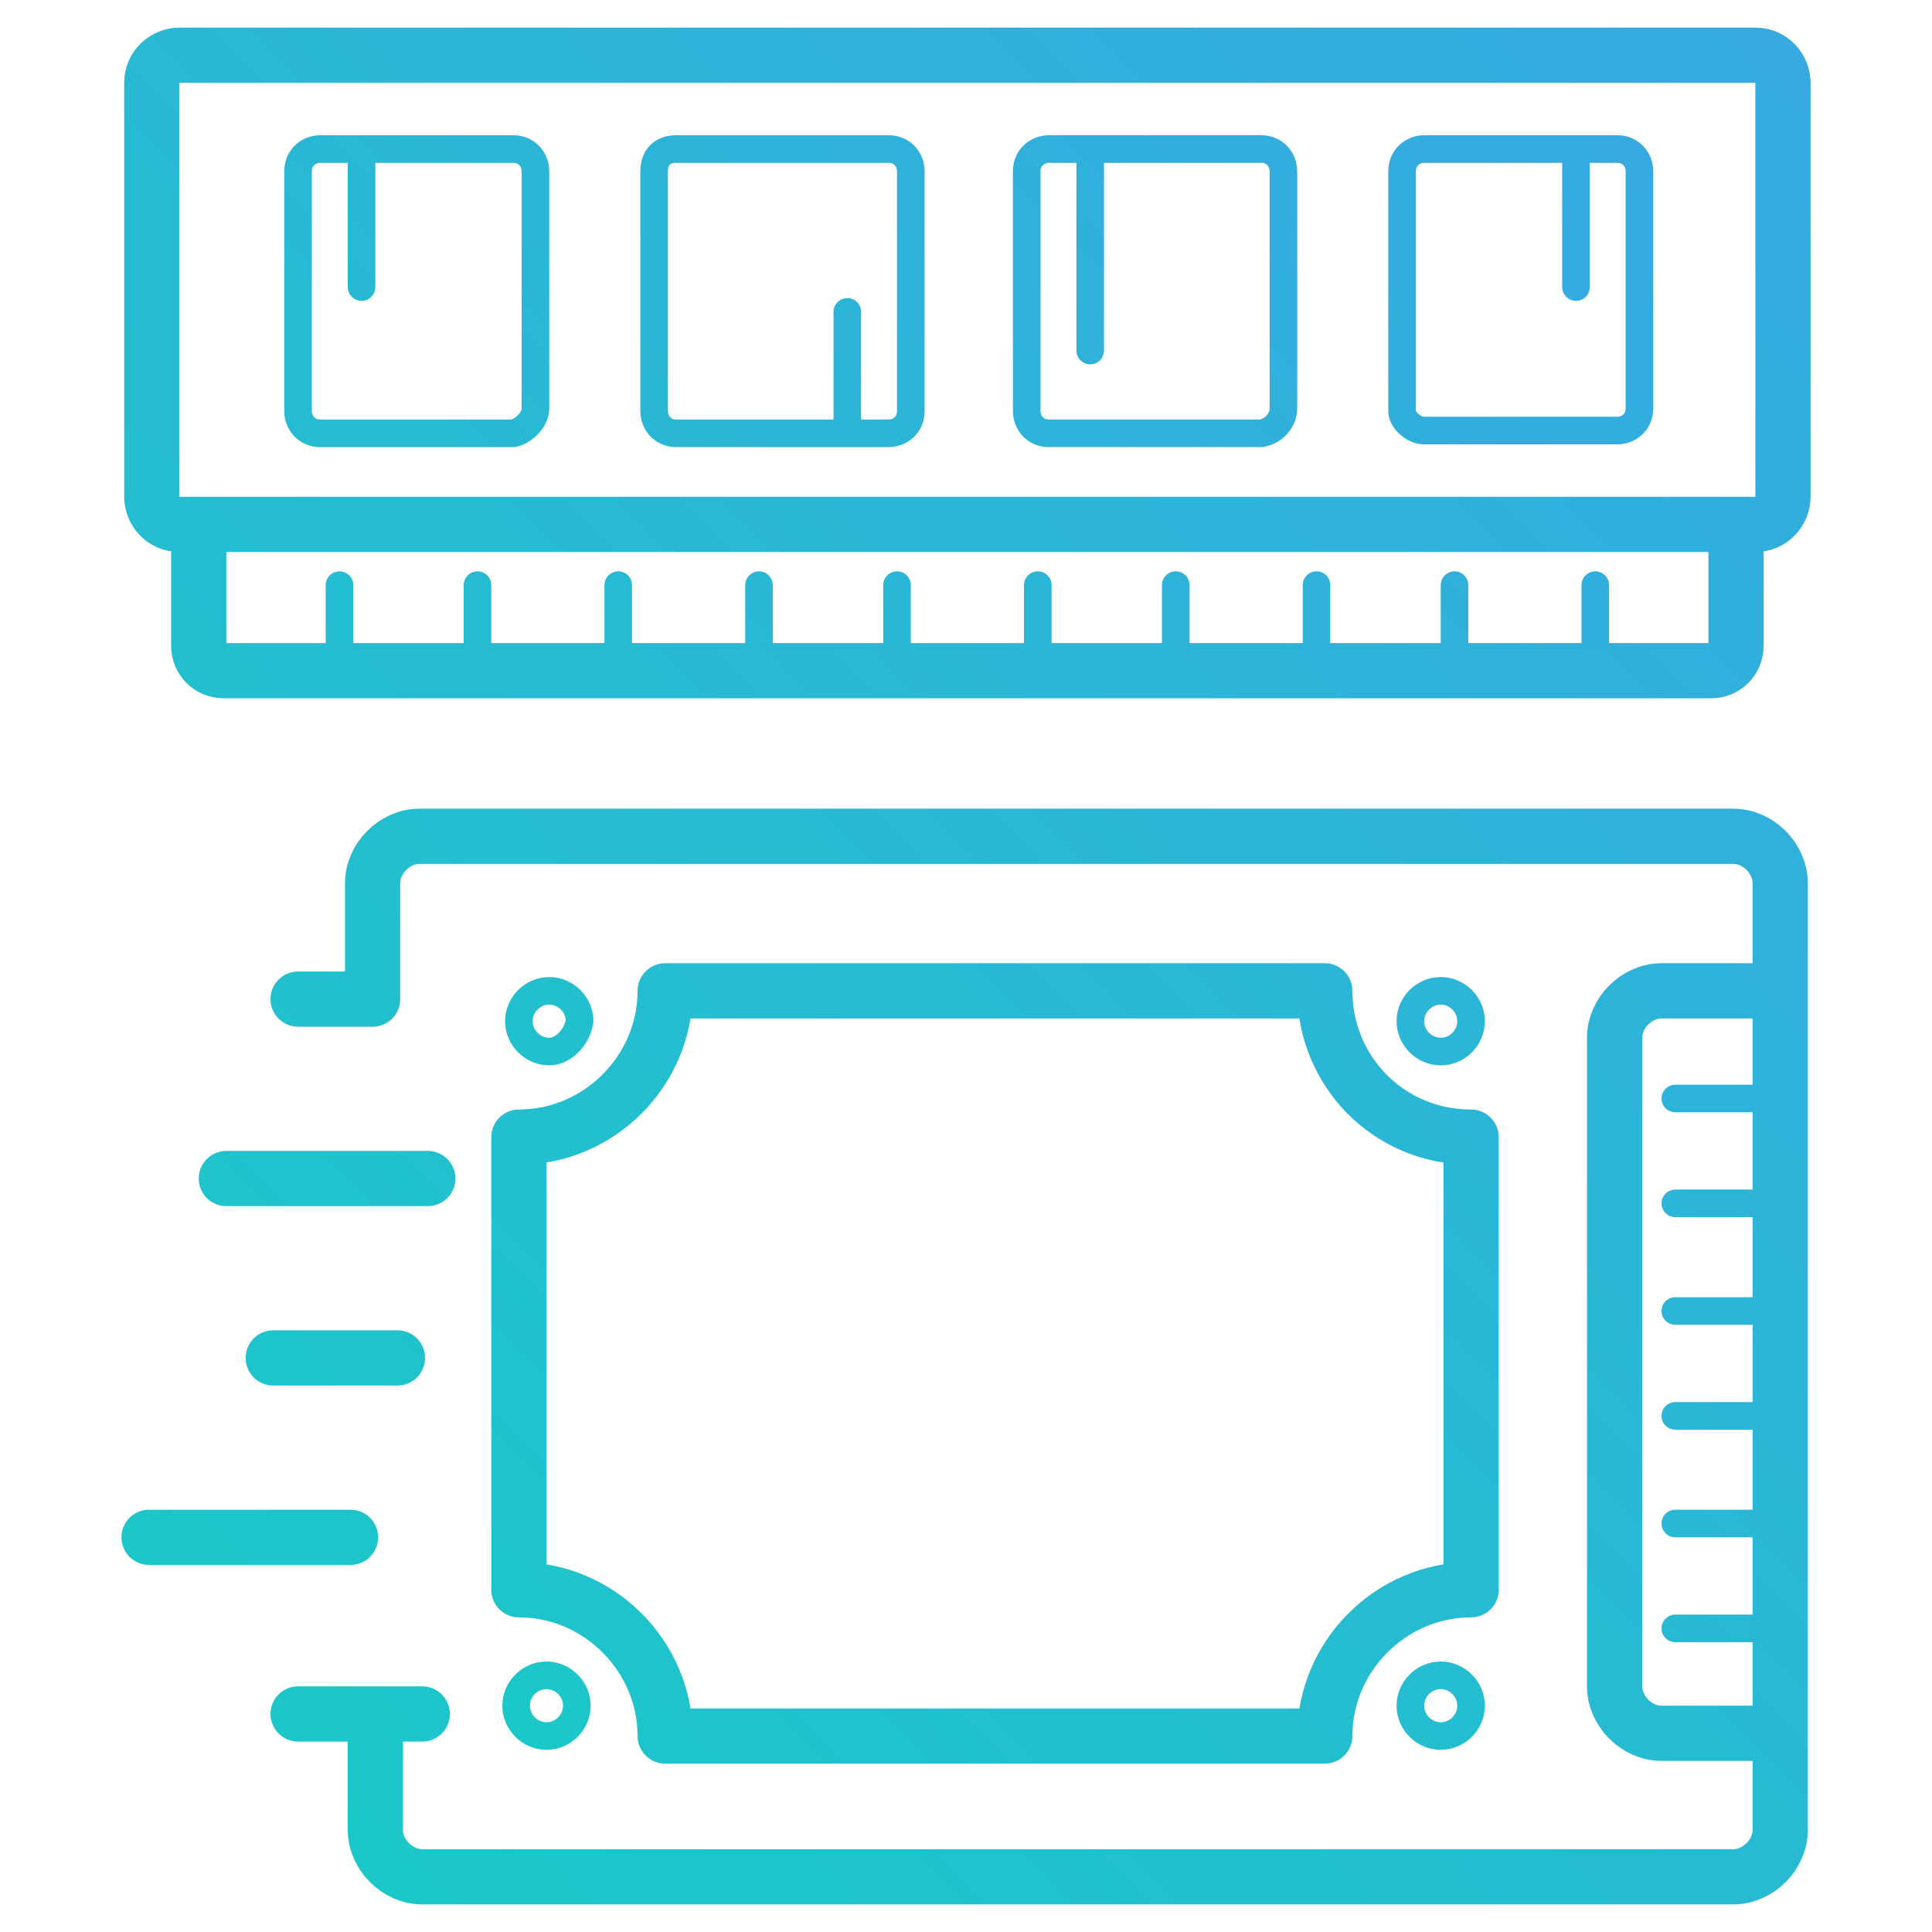 <?xml version="1.0" encoding="utf-8"?>
<!-- Generator: Adobe Illustrator 19.2.1, SVG Export Plug-In . SVG Version: 6.00 Build 0)  -->
<svg version="1.1" id="Layer_1" xmlns="http://www.w3.org/2000/svg" xmlns:xlink="http://www.w3.org/1999/xlink" x="0px" y="0px"
	 viewBox="0 0 70 70" style="enable-background:new 0 0 70 70;" xml:space="preserve">
<style type="text/css">
	.st0{fill:none;stroke:url(#SVGID_1_);stroke-linecap:round;stroke-linejoin:round;stroke-miterlimit:10;}
	.st1{fill:none;stroke:url(#SVGID_2_);stroke-width:2;stroke-linecap:round;stroke-linejoin:round;stroke-miterlimit:10;}
</style>
<linearGradient id="SVGID_1_" gradientUnits="userSpaceOnUse" x1="12.937" y1="12.506" x2="62.188" y2="61.758" gradientTransform="matrix(1 0 0 -1 0 69.7)">
	<stop  offset="0" style="stop-color:#1AC8C8"/>
	<stop  offset="1" style="stop-color:#36A9E1"/>
</linearGradient>
<path class="st0" d="M19.9,38.1L19.9,38.1c-0.6,0-1.1-0.5-1.1-1.1l0,0c0-0.6,0.5-1.1,1.1-1.1l0,0c0.6,0,1.1,0.5,1.1,1.1l0,0
	C20.9,37.6,20.4,38.1,19.9,38.1z M20.9,61.8L20.9,61.8c0-0.6-0.5-1.1-1.1-1.1l0,0c-0.6,0-1.1,0.5-1.1,1.1l0,0c0,0.6,0.5,1.1,1.1,1.1
	l0,0C20.4,62.9,20.9,62.4,20.9,61.8z M53.3,37L53.3,37c0-0.6-0.5-1.1-1.1-1.1l0,0c-0.6,0-1.1,0.5-1.1,1.1l0,0c0,0.6,0.5,1.1,1.1,1.1
	l0,0C52.8,38.1,53.3,37.6,53.3,37z M53.3,61.8L53.3,61.8c0-0.6-0.5-1.1-1.1-1.1l0,0c-0.6,0-1.1,0.5-1.1,1.1l0,0
	c0,0.6,0.5,1.1,1.1,1.1l0,0C52.8,62.9,53.3,62.4,53.3,61.8z M60.7,39.8h3.9 M60.7,43.6h3.9 M60.7,47.5h3.9 M60.7,51.3h3.9
	 M60.7,55.2h3.9 M60.7,59h3.9 M19.4,14.8V6.2c0-0.4-0.3-0.8-0.8-0.8h-7c-0.4,0-0.8,0.3-0.8,0.8v8.7c0,0.4,0.3,0.8,0.8,0.8h7
	C19,15.6,19.4,15.2,19.4,14.8z M13.1,5.6v4.8 M51.6,15.6h7c0.4,0,0.8-0.3,0.8-0.8V6.2c0-0.4-0.3-0.8-0.8-0.8h-7
	c-0.4,0-0.8,0.3-0.8,0.8v8.7C50.8,15.2,51.2,15.6,51.6,15.6z M57.1,5.6v4.8 M23.7,6.2v8.7c0,0.4,0.3,0.8,0.8,0.8h7.7
	c0.4,0,0.8-0.3,0.8-0.8V6.2c0-0.4-0.3-0.8-0.8-0.8h-7.7C24,5.4,23.7,5.7,23.7,6.2z M30.7,15.4v-4.1 M46.5,14.8V6.2
	c0-0.4-0.3-0.8-0.8-0.8H38c-0.4,0-0.8,0.3-0.8,0.8v8.7c0,0.4,0.3,0.8,0.8,0.8h7.7C46.2,15.6,46.5,15.2,46.5,14.8z M39.5,5.6v7.1
	 M12.3,21.2v2.9 M17.3,21.2v2.9 M22.4,21.2v2.9 M27.5,21.2v2.9 M32.5,21.2v2.9 M37.6,21.2v2.9 M42.6,21.2v2.9 M47.7,21.2v2.9
	 M52.7,21.2v2.9 M57.8,21.2v2.9"/>
<linearGradient id="SVGID_2_" gradientUnits="userSpaceOnUse" x1="7.496" y1="7.415" x2="66.604" y2="66.523" gradientTransform="matrix(1 0 0 -1 0 69.7)">
	<stop  offset="0" style="stop-color:#1AC8C8"/>
	<stop  offset="1" style="stop-color:#36A9E1"/>
</linearGradient>
<path class="st1" d="M13.5,36.2V32c0-0.9,0.8-1.7,1.7-1.7h47.6c0.9,0,1.7,0.8,1.7,1.7v34.3c0,0.9-0.8,1.7-1.7,1.7H15.3
	c-0.9,0-1.7-0.8-1.7-1.7V63 M64.2,35.9h-4c-0.9,0-1.7,0.8-1.7,1.7v23.5c0,0.9,0.8,1.7,1.7,1.7h4 M10.8,36.2h2.7 M9.9,49.2h4.5
	 M10.8,62.1h4.5 M8.2,42.7h7.3 M5.4,55.7h7.3 M48,35.9H24.1c0,2.9-2.4,5.3-5.3,5.3v16.4c2.9,0,5.3,2.4,5.3,5.3H48
	c0-2.9,2.4-5.3,5.3-5.3V41.2C50.3,41.2,48,38.8,48,35.9z M64.6,18V3c0-0.5-0.4-1-1-1H6.5c-0.5,0-1,0.4-1,1v15c0,0.5,0.4,1,1,1h57.1
	C64.2,19,64.6,18.5,64.6,18z M7.2,19.1v4.3c0,0.5,0.4,0.9,0.9,0.9H62c0.5,0,0.9-0.4,0.9-0.9v-4.3"/>
</svg>
